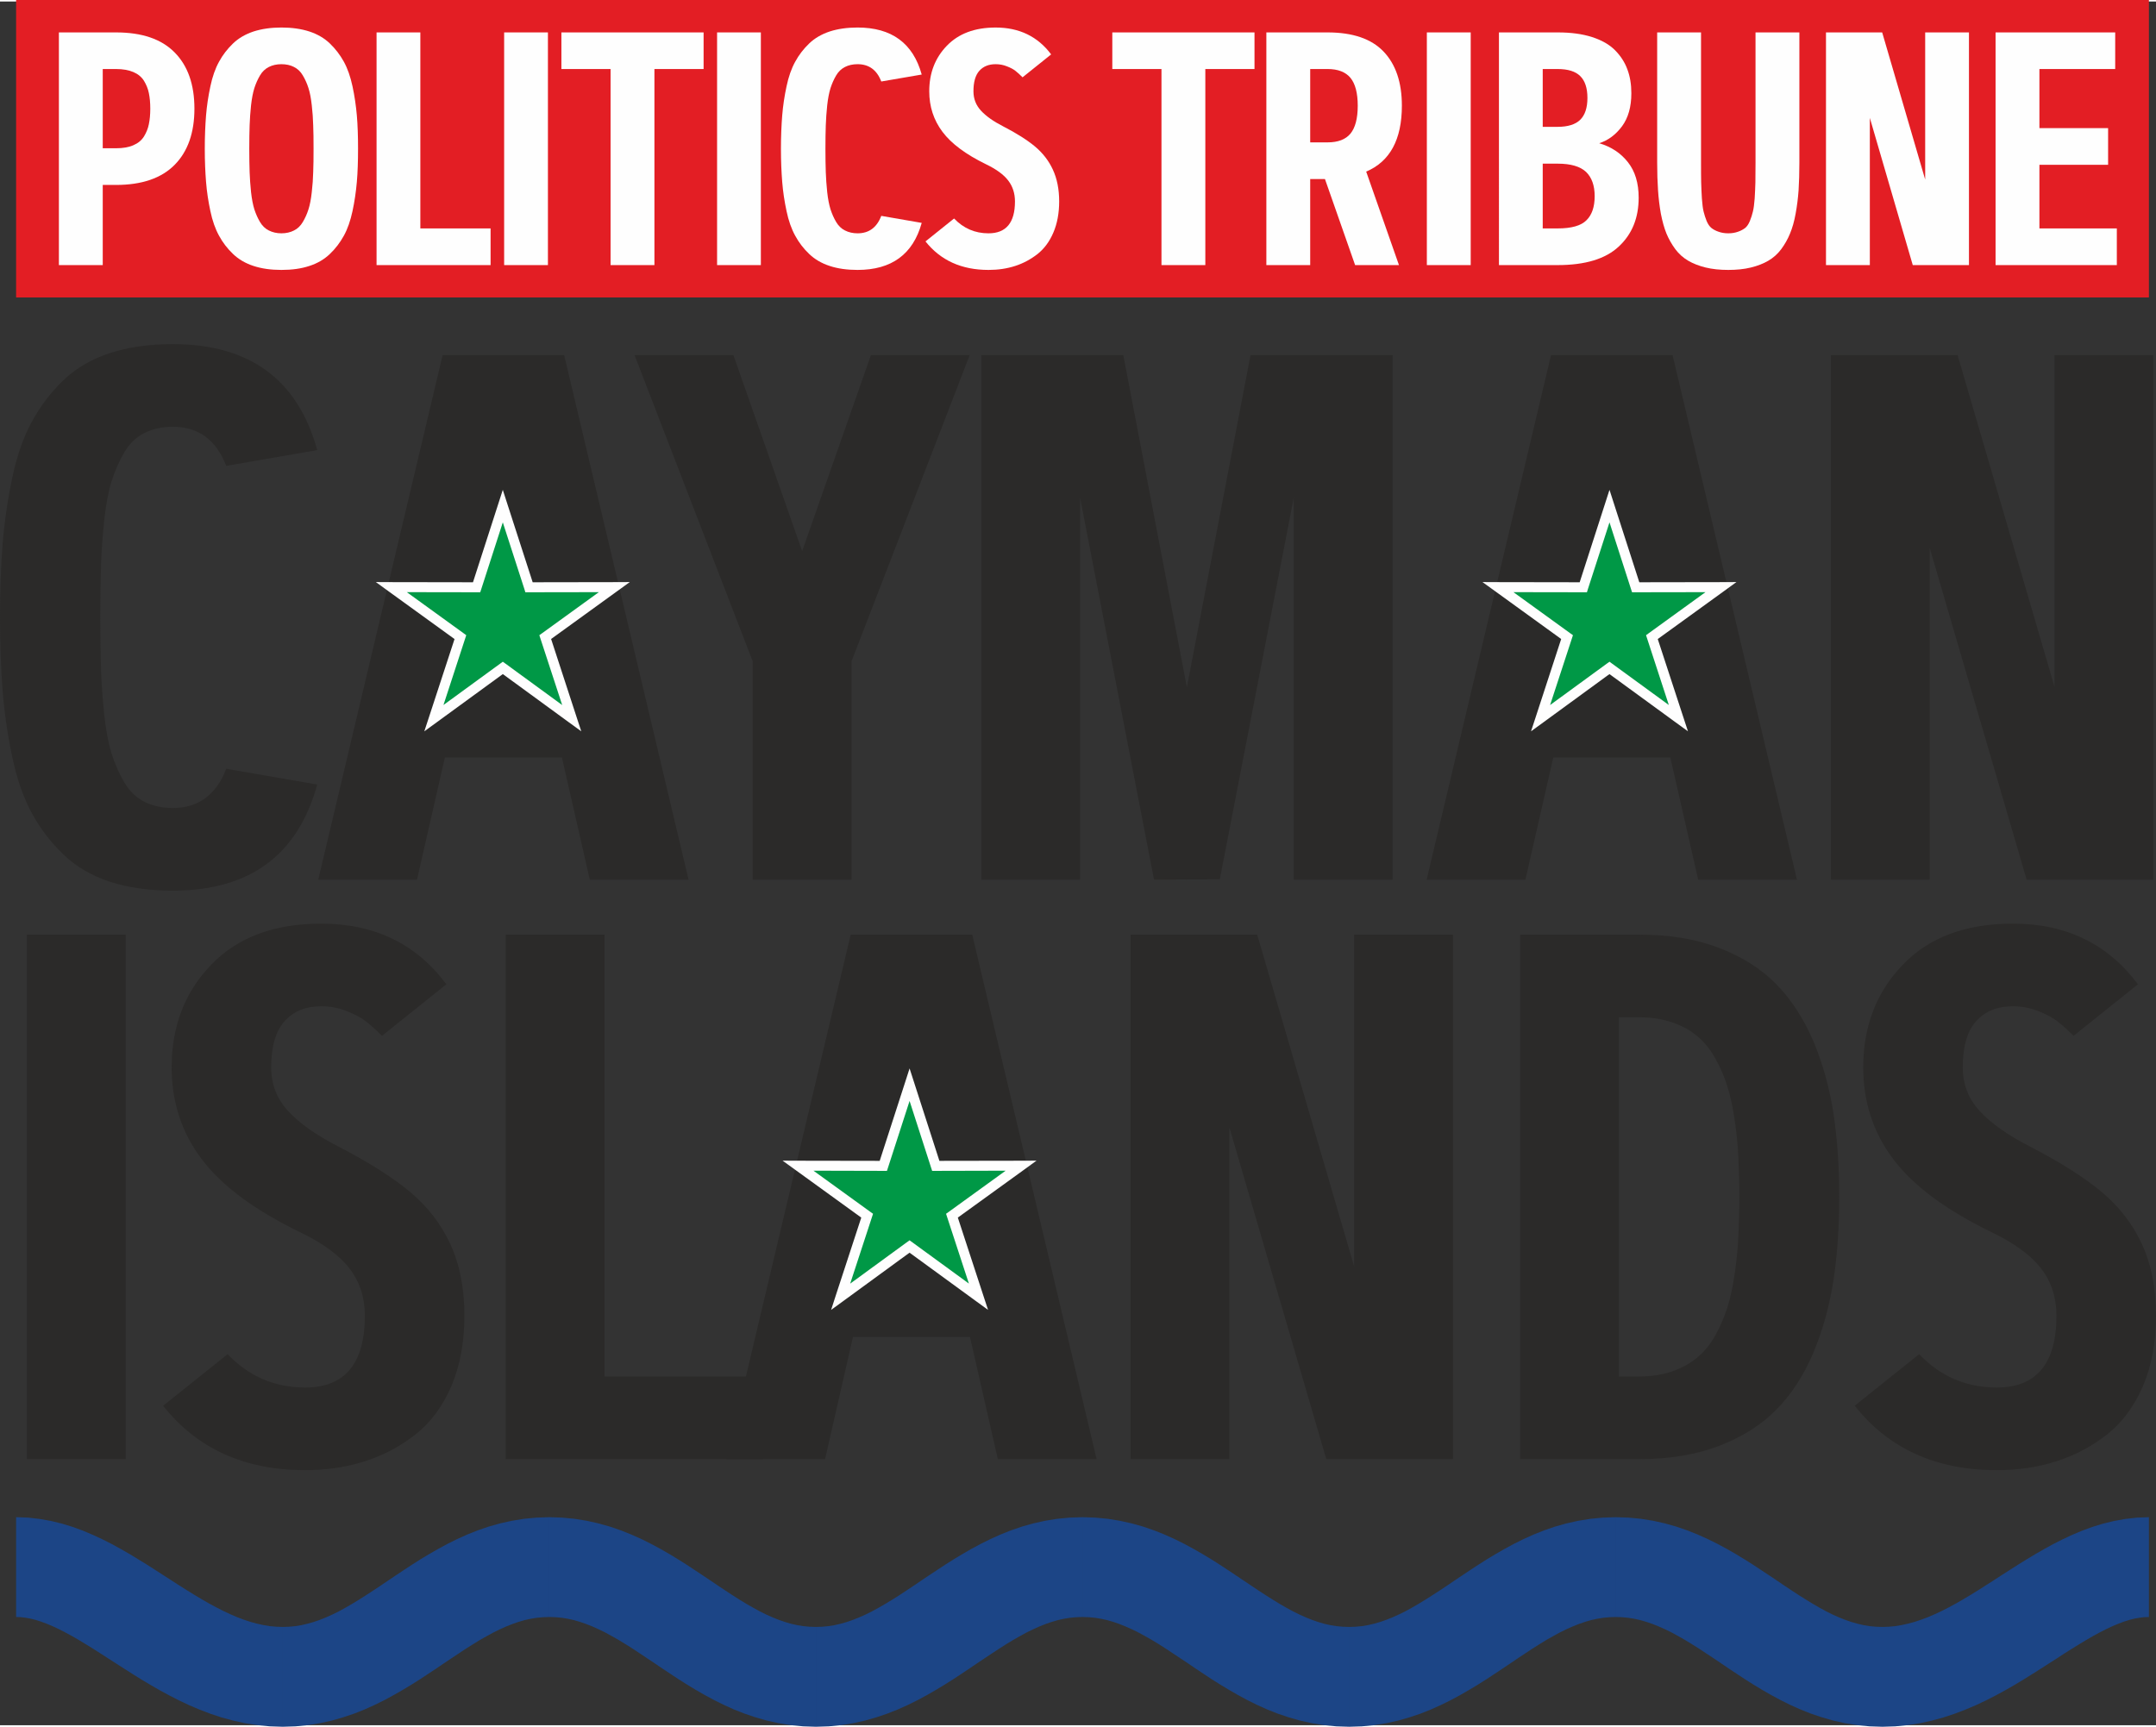 <?xml version="1.0" encoding="UTF-8" standalone="no"?>
<svg
   xmlns:dc="http://purl.org/dc/elements/1.1/"
   xmlns:cc="http://creativecommons.org/ns#"
   xmlns:rdf="http://www.w3.org/1999/02/22-rdf-syntax-ns#"
   xmlns:svg="http://www.w3.org/2000/svg"
   xmlns="http://www.w3.org/2000/svg"
   xml:space="preserve"
   width="400"
   height="320.434"
   version="1.0"
   style="clip-rule:evenodd;fill-rule:evenodd;image-rendering:optimizeQuality;shape-rendering:geometricPrecision;text-rendering:geometricPrecision"
   viewBox="0 0 303.85 242.981"
   id="svg75"><rect x="0" y="0" width="303.85" height="242.981" fill="#333333" stroke="none"/>
 <defs
   id="defs4">
  <style
   type="text/css"
   id="style2">
   <![CDATA[
    .fil0 {fill:#E31E24}
    .fil4 {fill:#009846}
    .fil3 {fill:#FEFEFE;fill-rule:nonzero}
    .fil2 {fill:#2B2A29;fill-rule:nonzero}
    .fil1 {fill:#1C4586;fill-rule:nonzero}
   ]]>
  </style>
 </defs>
 <g
   id="Layer_x0020_1"
   transform="translate(0,-0.215)">
  <g
   id="_1525580343696">
   <rect
   class="fil0"
   x="2.27"
   width="300.58"
   height="41.93"
   id="rect7"
   y="0" />
   <g
   id="g11">
    <path
   class="fil1"
   d="m 39.84,229.34 v 14.07 0 l -1.81,-0.06 -1.78,-0.17 -1.72,-0.27 -1.68,-0.37 -1.62,-0.44 -1.57,-0.52 -1.52,-0.58 -1.46,-0.62 -1.42,-0.67 -1.37,-0.7 -1.33,-0.72 -1.29,-0.74 -1.26,-0.75 -1.22,-0.76 -1.18,-0.75 -1.16,-0.74 -1.12,-0.72 -1.1,-0.71 -1.06,-0.68 -1.04,-0.64 -1.01,-0.61 -0.98,-0.57 -0.95,-0.51 -0.91,-0.47 -0.88,-0.41 -0.84,-0.35 -0.81,-0.3 -0.76,-0.24 -0.73,-0.18 -0.69,-0.12 -0.66,-0.08 -0.64,-0.02 v -14.07 l 1.69,0.06 1.65,0.19 1.61,0.29 1.55,0.38 1.49,0.46 1.45,0.53 1.39,0.59 1.35,0.63 1.31,0.66 1.27,0.7 1.24,0.71 1.2,0.73 1.19,0.73 1.16,0.74 1.13,0.73 1.12,0.72 1.1,0.71 1.09,0.69 1.07,0.66 1.05,0.63 1.04,0.6 1.02,0.55 1.01,0.52 0.99,0.46 0.97,0.42 0.95,0.36 0.94,0.31 0.92,0.25 0.91,0.2 0.9,0.15 0.9,0.08 z m 37.57,-15.47 v 14.07 0 l -0.89,0.03 -0.88,0.08 -0.85,0.14 -0.86,0.19 -0.86,0.25 -0.86,0.3 -0.88,0.35 -0.9,0.4 -0.91,0.45 -0.93,0.51 -0.96,0.54 -0.97,0.6 -0.99,0.62 -1.01,0.67 -1.04,0.69 -1.06,0.71 -1.09,0.74 -1.12,0.74 -1.15,0.76 -1.19,0.75 -1.23,0.74 -1.27,0.73 -1.31,0.71 -1.37,0.68 -1.42,0.64 -1.48,0.59 -1.54,0.52 -1.6,0.46 -1.66,0.37 -1.71,0.28 -1.77,0.17 -1.81,0.06 v -14.07 l 0.9,-0.03 0.87,-0.08 0.86,-0.14 0.85,-0.2 0.86,-0.24 0.87,-0.3 0.88,-0.35 0.89,-0.4 0.92,-0.45 0.93,-0.51 0.95,-0.55 0.97,-0.59 0.99,-0.63 1.02,-0.66 1.04,-0.69 1.06,-0.72 1.09,-0.73 1.11,-0.74 1.16,-0.76 1.18,-0.75 1.23,-0.74 1.27,-0.73 1.31,-0.71 1.37,-0.68 1.42,-0.64 1.48,-0.59 1.54,-0.53 1.6,-0.45 1.66,-0.37 1.72,-0.28 1.76,-0.17 z m 37.58,15.47 v 14.07 0 l -1.81,-0.06 -1.77,-0.17 -1.72,-0.28 -1.66,-0.37 -1.59,-0.46 -1.54,-0.52 -1.49,-0.59 -1.41,-0.64 -1.37,-0.68 -1.32,-0.71 -1.27,-0.73 -1.22,-0.74 -1.19,-0.75 -1.15,-0.76 -1.12,-0.74 -1.09,-0.74 -1.06,-0.71 -1.04,-0.69 -1.01,-0.67 -1,-0.63 -0.97,-0.59 -0.95,-0.54 -0.93,-0.51 -0.92,-0.45 -0.89,-0.4 -0.88,-0.35 -0.87,-0.3 -0.86,-0.25 -0.85,-0.19 -0.86,-0.14 -0.87,-0.08 -0.9,-0.03 v -14.07 l 1.81,0.06 1.77,0.17 1.72,0.28 1.65,0.37 1.6,0.45 1.54,0.53 1.48,0.59 1.43,0.64 1.36,0.68 1.32,0.71 1.27,0.73 1.22,0.74 1.19,0.75 1.15,0.76 1.12,0.74 1.09,0.73 1.06,0.72 1.04,0.69 1.01,0.66 0.99,0.63 0.97,0.59 0.96,0.55 0.93,0.51 0.91,0.45 0.9,0.4 0.88,0.35 0.87,0.3 0.86,0.25 0.85,0.19 0.86,0.14 0.87,0.08 z m 37.57,-15.47 v 14.07 0 l -0.9,0.03 -0.87,0.08 -0.86,0.14 -0.85,0.19 -0.86,0.25 -0.87,0.3 -0.88,0.35 -0.89,0.4 -0.92,0.45 -0.93,0.51 -0.95,0.54 -0.97,0.59 -0.99,0.63 -1.02,0.67 -1.04,0.69 -1.06,0.71 -1.09,0.74 -1.11,0.74 -1.16,0.76 -1.19,0.75 -1.22,0.74 -1.27,0.73 -1.31,0.71 -1.37,0.68 -1.42,0.64 -1.49,0.59 -1.53,0.52 -1.6,0.46 -1.66,0.37 -1.72,0.28 -1.76,0.17 -1.81,0.06 v -14.07 l 0.89,-0.03 0.87,-0.08 0.86,-0.14 0.86,-0.2 0.86,-0.24 0.86,-0.3 0.88,-0.35 0.9,-0.4 0.91,-0.45 0.93,-0.51 0.96,-0.55 0.97,-0.59 0.99,-0.62 1.01,-0.67 1.04,-0.69 1.06,-0.72 1.09,-0.73 1.12,-0.74 1.15,-0.76 1.19,-0.75 1.23,-0.74 1.26,-0.73 1.32,-0.71 1.37,-0.68 1.42,-0.64 1.48,-0.59 1.54,-0.53 1.6,-0.45 1.65,-0.37 1.72,-0.28 1.77,-0.17 z m 37.57,15.47 v 14.07 0 l -1.81,-0.06 -1.77,-0.17 -1.71,-0.28 -1.66,-0.37 -1.6,-0.46 -1.54,-0.52 -1.48,-0.59 -1.42,-0.64 -1.37,-0.68 -1.31,-0.71 -1.27,-0.73 -1.23,-0.74 -1.19,-0.75 -1.15,-0.76 -1.12,-0.74 -1.08,-0.74 -1.07,-0.71 -1.04,-0.69 -1.01,-0.67 -0.99,-0.63 -0.97,-0.59 -0.95,-0.54 -0.94,-0.51 -0.91,-0.45 -0.9,-0.4 -0.88,-0.35 -0.86,-0.3 -0.86,-0.25 -0.86,-0.19 -0.85,-0.14 -0.88,-0.08 -0.89,-0.03 v -14.07 l 1.81,0.06 1.77,0.17 1.71,0.28 1.66,0.37 1.6,0.45 1.54,0.53 1.48,0.59 1.42,0.64 1.37,0.68 1.31,0.71 1.27,0.73 1.23,0.74 1.18,0.75 1.16,0.76 1.11,0.74 1.09,0.73 1.07,0.72 1.03,0.69 1.02,0.66 0.99,0.63 0.97,0.59 0.95,0.55 0.94,0.51 0.91,0.45 0.9,0.4 0.87,0.35 0.87,0.3 0.86,0.25 0.85,0.19 0.86,0.14 0.87,0.08 z m 37.57,-15.47 v 14.07 0 l -0.89,0.03 -0.88,0.08 -0.85,0.14 -0.86,0.19 -0.86,0.25 -0.86,0.3 -0.88,0.35 -0.9,0.4 -0.91,0.45 -0.93,0.51 -0.96,0.54 -0.97,0.6 -0.99,0.62 -1.01,0.67 -1.04,0.69 -1.07,0.72 -1.08,0.73 -1.12,0.74 -1.15,0.76 -1.19,0.75 -1.23,0.74 -1.26,0.73 -1.32,0.71 -1.37,0.68 -1.42,0.64 -1.48,0.59 -1.54,0.52 -1.6,0.46 -1.66,0.37 -1.71,0.28 -1.77,0.17 -1.81,0.06 v -14.07 l 0.9,-0.03 0.87,-0.08 0.86,-0.14 0.85,-0.2 0.86,-0.24 0.87,-0.3 0.88,-0.35 0.89,-0.4 0.92,-0.45 0.93,-0.51 0.95,-0.55 0.97,-0.59 0.99,-0.63 1.02,-0.66 1.04,-0.69 1.06,-0.72 1.09,-0.73 1.11,-0.74 1.16,-0.76 1.18,-0.75 1.23,-0.74 1.27,-0.73 1.31,-0.71 1.37,-0.68 1.42,-0.64 1.48,-0.59 1.54,-0.53 1.6,-0.45 1.66,-0.37 1.72,-0.28 1.76,-0.17 z m 37.58,15.47 v 14.07 0 l -1.81,-0.06 -1.77,-0.17 -1.72,-0.28 -1.66,-0.37 -1.59,-0.46 -1.54,-0.52 -1.48,-0.59 -1.43,-0.64 -1.36,-0.68 -1.32,-0.71 -1.27,-0.73 -1.22,-0.74 -1.19,-0.75 -1.15,-0.76 -1.12,-0.74 -1.09,-0.74 -1.06,-0.71 -1.04,-0.69 -1.01,-0.67 -0.99,-0.62 -0.98,-0.6 -0.95,-0.54 -0.93,-0.51 -0.92,-0.45 -0.89,-0.4 -0.88,-0.35 -0.87,-0.3 -0.86,-0.25 -0.85,-0.19 -0.86,-0.14 -0.87,-0.08 -0.9,-0.03 v -14.07 l 1.81,0.06 1.77,0.17 1.72,0.28 1.66,0.37 1.59,0.45 1.54,0.53 1.48,0.59 1.42,0.64 1.37,0.68 1.32,0.71 1.27,0.73 1.22,0.74 1.19,0.75 1.15,0.76 1.12,0.74 1.09,0.73 1.06,0.72 1.04,0.69 1.01,0.66 1,0.63 0.97,0.59 0.95,0.55 0.93,0.51 0.91,0.45 0.9,0.4 0.88,0.35 0.87,0.3 0.86,0.24 0.85,0.2 0.86,0.14 0.87,0.08 z m 37.57,-15.47 v 14.07 l -0.65,0.02 -0.66,0.08 -0.69,0.12 -0.72,0.18 -0.77,0.24 -0.8,0.3 -0.84,0.35 -0.88,0.41 -0.92,0.47 -0.94,0.51 -0.98,0.57 -1.01,0.61 -1.04,0.64 -1.07,0.68 -1.09,0.71 -1.13,0.72 -1.15,0.74 -1.19,0.75 -1.22,0.76 -1.25,0.75 -1.29,0.74 -1.33,0.72 -1.37,0.7 -1.42,0.67 -1.47,0.62 -1.52,0.58 -1.57,0.52 -1.62,0.44 -1.67,0.37 -1.73,0.27 -1.77,0.17 -1.81,0.06 v -14.07 l 0.9,-0.03 0.9,-0.08 0.9,-0.15 0.91,-0.2 0.93,-0.25 0.93,-0.31 0.96,-0.36 0.97,-0.42 0.99,-0.46 1.01,-0.52 1.02,-0.55 1.04,-0.6 1.05,-0.63 1.07,-0.66 1.08,-0.69 1.11,-0.71 1.11,-0.72 1.14,-0.73 1.16,-0.74 1.18,-0.73 1.21,-0.73 1.24,-0.71 1.27,-0.7 1.31,-0.66 1.34,-0.63 1.4,-0.59 1.44,-0.53 1.5,-0.46 1.55,-0.38 1.6,-0.29 1.66,-0.19 z"
   id="path9" />
   </g>
   <path
   class="fil2"
   d="m 14.24,79.61 c -0.07,2.03 -0.11,4.49 -0.11,7.41 0,2.93 0.04,5.41 0.11,7.43 0.07,2.03 0.23,4.16 0.46,6.37 0.24,2.22 0.6,4.05 1.05,5.49 0.48,1.45 1.06,2.79 1.78,4 0.72,1.21 1.67,2.13 2.82,2.71 1.16,0.58 2.48,0.88 3.99,0.88 3.61,0 6.13,-1.85 7.54,-5.53 l 12.83,2.22 c -2.75,9.98 -9.54,14.96 -20.37,14.96 -3.32,0 -6.28,-0.42 -8.87,-1.26 -2.57,-0.85 -4.75,-2.12 -6.51,-3.82 C 7.18,118.78 5.7,116.84 4.52,114.68 3.33,112.51 2.41,109.91 1.76,106.86 1.11,103.82 0.65,100.73 0.39,97.62 0.14,94.52 0,90.98 0,87.02 0,83.08 0.14,79.54 0.39,76.43 c 0.26,-3.1 0.72,-6.18 1.37,-9.23 0.65,-3.04 1.57,-5.65 2.76,-7.81 1.18,-2.17 2.66,-4.1 4.44,-5.81 1.76,-1.69 3.94,-2.96 6.51,-3.8 2.59,-0.85 5.55,-1.27 8.87,-1.27 10.83,0 17.62,4.98 20.37,14.94 l -12.83,2.22 c -1.41,-3.68 -3.93,-5.51 -7.54,-5.51 -1.51,0 -2.83,0.3 -3.99,0.88 -1.15,0.58 -2.1,1.48 -2.82,2.71 -0.72,1.22 -1.3,2.56 -1.78,4 -0.45,1.44 -0.81,3.27 -1.05,5.49 -0.23,2.22 -0.39,4.33 -0.46,6.37 z"
   id="path13" />
   <path
   id="1"
   class="fil2"
   d="M 62.7,106.77 58.77,124 H 44.85 L 62.38,50.06 H 79.51 L 97.04,124 H 83.12 l -3.93,-17.23 z m 8.23,-36.03 -5.56,24.33 h 11.15 z" />
   <path
   id="2"
   class="fil2"
   d="m 103.36,50.06 9.69,27.63 9.69,-27.63 h 13.92 L 120.01,93.22 V 124 H 106.08 V 93.22 L 89.43,50.06 Z" />
   <path
   id="3"
   class="fil2"
   d="M 182.33,70.16 171.91,123.95 162.64,124 152.22,70.16 V 124 H 138.29 V 50.06 h 20.02 l 8.96,46.82 8.97,-46.82 h 20.02 V 124 h -13.93 z" />
   <path
   id="4"
   class="fil2"
   d="M 218.91,106.77 214.98,124 h -13.92 l 17.53,-73.94 h 17.13 L 253.25,124 h -13.92 l -3.93,-17.23 z m 8.24,-36.03 -5.56,24.33 h 11.14 z" />
   <path
   id="5"
   class="fil2"
   d="M 258.04,124 V 50.06 h 17.85 l 13.66,46.77 V 50.06 h 13.92 V 124 H 285.62 L 271.96,77.24 V 124 Z" />
   <path
   class="fil2"
   d="m 3.79,205.69 v -73.94 h 13.92 v 73.94 z"
   id="path20" />
   <path
   id="path22"
   class="fil2"
   d="m 62.91,138.75 -9.08,7.27 c -0.84,-0.86 -1.6,-1.53 -2.23,-2.02 -0.64,-0.51 -1.53,-0.99 -2.68,-1.45 -1.16,-0.47 -2.38,-0.7 -3.64,-0.7 -2.2,0 -3.93,0.7 -5.18,2.11 -1.26,1.41 -1.88,3.57 -1.88,6.5 0,2.37 0.79,4.43 2.39,6.16 1.6,1.74 3.95,3.39 7.04,4.98 4.26,2.2 7.63,4.33 10.11,6.39 2.48,2.07 4.38,4.52 5.7,7.37 1.32,2.85 1.99,6.23 1.99,10.12 0,3.74 -0.62,7.04 -1.83,9.9 -1.23,2.85 -2.91,5.12 -5.04,6.81 -2.12,1.67 -4.5,2.94 -7.11,3.78 -2.62,0.85 -5.44,1.27 -8.46,1.27 -8.56,0 -15.23,-3.03 -20.02,-9.08 l 9.09,-7.27 c 2.99,3.13 6.63,4.7 10.93,4.7 5.59,0 8.41,-3.38 8.41,-10.11 0,-2.58 -0.72,-4.8 -2.15,-6.65 -1.42,-1.87 -3.76,-3.59 -7.04,-5.16 -6.42,-3.13 -11.03,-6.56 -13.83,-10.31 -2.82,-3.75 -4.21,-8.05 -4.21,-12.9 0,-5.78 1.85,-10.6 5.56,-14.45 3.72,-3.88 8.89,-5.81 15.53,-5.81 7.5,0 13.38,2.85 17.63,8.55 z" />
   <path
   id="path24"
   class="fil2"
   d="m 85.2,131.75 v 62.29 h 22.32 v 11.65 H 71.27 v -73.94 z" />
   <path
   id="path26"
   class="fil2"
   d="m 120.21,188.46 -3.93,17.23 h -13.92 l 17.53,-73.94 h 17.13 l 17.53,73.94 h -13.92 l -3.93,-17.23 z m 8.23,-36.03 -5.56,24.32 h 11.15 z" />
   <path
   id="path28"
   class="fil2"
   d="m 159.34,205.69 v -73.94 h 17.84 l 13.66,46.76 v -46.76 h 13.93 v 73.94 h -17.85 l -13.66,-46.77 v 46.77 z" />
   <path
   id="path30"
   class="fil2"
   d="m 258.38,156.86 c 0.55,3.58 0.83,7.52 0.83,11.85 0,4.33 -0.28,8.29 -0.83,11.86 -0.56,3.58 -1.5,6.96 -2.83,10.14 -1.36,3.19 -3.08,5.85 -5.2,7.99 -2.11,2.15 -4.8,3.86 -8.06,5.11 -3.27,1.25 -7.04,1.88 -11.3,1.88 h -16.75 v -73.94 h 16.75 c 4.26,0 8.03,0.61 11.3,1.88 3.26,1.25 5.95,2.96 8.06,5.12 2.12,2.17 3.84,4.84 5.2,7.99 1.33,3.17 2.27,6.53 2.83,10.12 z M 228.16,143.4 v 50.64 h 2.83 c 1.73,0 3.28,-0.25 4.67,-0.72 1.39,-0.5 2.58,-1.15 3.55,-1.97 0.99,-0.81 1.83,-1.85 2.54,-3.12 0.7,-1.25 1.26,-2.57 1.7,-3.94 0.43,-1.38 0.76,-2.96 1.03,-4.77 0.26,-1.8 0.44,-3.54 0.51,-5.21 0.08,-1.66 0.14,-3.52 0.14,-5.6 0,-2.06 -0.06,-3.93 -0.14,-5.58 -0.07,-1.67 -0.25,-3.42 -0.51,-5.21 -0.27,-1.81 -0.6,-3.4 -1.03,-4.77 -0.44,-1.39 -1,-2.69 -1.7,-3.94 -0.71,-1.27 -1.55,-2.31 -2.54,-3.14 -0.97,-0.82 -2.16,-1.48 -3.55,-1.95 -1.39,-0.48 -2.94,-0.72 -4.67,-0.72 z" />
   <path
   id="6"
   class="fil2"
   d="m 301.31,138.75 -9.08,7.27 c -0.85,-0.86 -1.6,-1.53 -2.24,-2.02 -0.63,-0.51 -1.53,-0.99 -2.67,-1.45 -1.16,-0.47 -2.38,-0.7 -3.65,-0.7 -2.2,0 -3.92,0.7 -5.17,2.11 -1.27,1.41 -1.88,3.57 -1.88,6.5 0,2.37 0.79,4.43 2.39,6.16 1.6,1.74 3.94,3.39 7.04,4.98 4.26,2.2 7.62,4.33 10.1,6.39 2.49,2.07 4.39,4.52 5.71,7.37 1.32,2.85 1.99,6.23 1.99,10.12 0,3.74 -0.62,7.04 -1.83,9.9 -1.24,2.85 -2.91,5.12 -5.04,6.81 -2.13,1.67 -4.5,2.94 -7.11,3.78 -2.62,0.85 -5.44,1.27 -8.47,1.27 -8.55,0 -15.22,-3.03 -20.01,-9.08 l 9.08,-7.27 c 3,3.13 6.64,4.7 10.93,4.7 5.6,0 8.42,-3.38 8.42,-10.11 0,-2.58 -0.72,-4.8 -2.15,-6.65 -1.43,-1.87 -3.77,-3.59 -7.04,-5.16 -6.43,-3.13 -11.04,-6.56 -13.84,-10.31 -2.81,-3.75 -4.2,-8.05 -4.2,-12.9 0,-5.78 1.85,-10.6 5.56,-14.45 3.71,-3.88 8.89,-5.81 15.52,-5.81 7.5,0 13.38,2.85 17.64,8.55 z" />
   <path
   class="fil3"
   d="M 16.35,9.73 H 14.48 V 20.9 h 1.87 c 0.98,0 1.8,-0.14 2.45,-0.43 0.66,-0.28 1.15,-0.69 1.49,-1.23 0.33,-0.54 0.57,-1.12 0.69,-1.74 0.13,-0.62 0.2,-1.35 0.2,-2.18 0,-0.85 -0.07,-1.57 -0.2,-2.19 C 20.86,12.51 20.62,11.94 20.29,11.39 19.95,10.85 19.46,10.44 18.8,10.16 18.15,9.88 17.33,9.73 16.35,9.73 Z M 14.48,37.37 H 8.3 V 4.57 h 8.05 c 3.65,0 6.4,0.93 8.26,2.82 1.86,1.88 2.79,4.52 2.79,7.93 0,3.39 -0.93,6.04 -2.79,7.92 -1.86,1.88 -4.61,2.83 -8.26,2.83 h -1.87 z"
   id="path33" />
   <path
   id="path35"
   class="fil3"
   d="m 43.6,37.49 c -1.14,0.38 -2.45,0.56 -3.94,0.56 -1.47,0 -2.78,-0.18 -3.93,-0.56 -1.14,-0.37 -2.11,-0.94 -2.89,-1.69 -0.79,-0.75 -1.45,-1.61 -1.97,-2.57 -0.53,-0.96 -0.94,-2.12 -1.22,-3.47 -0.29,-1.35 -0.5,-2.72 -0.61,-4.1 -0.11,-1.37 -0.18,-2.94 -0.18,-4.7 0,-1.75 0.07,-3.32 0.18,-4.7 0.11,-1.37 0.32,-2.74 0.61,-4.09 0.28,-1.35 0.69,-2.51 1.22,-3.47 0.52,-0.96 1.18,-1.81 1.97,-2.57 0.78,-0.75 1.75,-1.31 2.89,-1.69 1.15,-0.37 2.46,-0.56 3.93,-0.56 1.49,0 2.8,0.19 3.94,0.56 1.15,0.38 2.11,0.94 2.89,1.69 0.79,0.76 1.44,1.61 1.97,2.57 0.53,0.96 0.93,2.12 1.22,3.47 0.29,1.35 0.49,2.72 0.61,4.09 0.12,1.38 0.17,2.95 0.17,4.7 0,1.76 -0.05,3.33 -0.17,4.7 -0.12,1.38 -0.32,2.75 -0.61,4.1 -0.29,1.35 -0.69,2.51 -1.22,3.47 -0.53,0.96 -1.18,1.82 -1.97,2.57 -0.78,0.75 -1.74,1.32 -2.89,1.69 z m -5.71,-5 c 0.52,0.26 1.1,0.4 1.77,0.4 0.67,0 1.27,-0.14 1.77,-0.4 0.52,-0.25 0.93,-0.66 1.25,-1.2 0.32,-0.54 0.59,-1.13 0.79,-1.77 0.21,-0.64 0.36,-1.45 0.47,-2.44 0.11,-0.98 0.18,-1.92 0.2,-2.82 0.04,-0.9 0.05,-2 0.05,-3.3 0,-1.29 -0.01,-2.39 -0.05,-3.28 -0.02,-0.91 -0.09,-1.85 -0.2,-2.83 -0.11,-0.99 -0.26,-1.8 -0.47,-2.44 C 43.27,11.77 43,11.18 42.68,10.64 42.36,10.09 41.95,9.7 41.43,9.44 40.93,9.18 40.33,9.05 39.66,9.05 c -0.67,0 -1.25,0.13 -1.77,0.39 -0.51,0.26 -0.93,0.65 -1.25,1.2 -0.32,0.54 -0.58,1.13 -0.79,1.77 -0.2,0.64 -0.36,1.45 -0.47,2.44 -0.1,0.98 -0.17,1.92 -0.2,2.83 -0.03,0.89 -0.05,1.99 -0.05,3.28 0,1.3 0.02,2.4 0.05,3.3 0.03,0.9 0.1,1.84 0.2,2.82 0.11,0.99 0.27,1.8 0.47,2.44 0.21,0.64 0.47,1.23 0.79,1.77 0.32,0.54 0.74,0.95 1.25,1.2 z" />
   <path
   id="path37"
   class="fil3"
   d="M 59.24,4.57 V 32.2 h 9.9 v 5.17 H 53.07 V 4.57 Z" />
   <path
   id="path39"
   class="fil3"
   d="M 71.05,37.37 V 4.57 h 6.17 v 32.8 z" />
   <path
   id="path41"
   class="fil3"
   d="M 79.12,4.57 H 99.16 V 9.73 H 92.23 V 37.37 H 86.05 V 9.73 h -6.93 z" />
   <path
   id="path43"
   class="fil3"
   d="M 101.06,37.37 V 4.57 h 6.17 v 32.8 z" />
   <path
   id="path45"
   class="fil3"
   d="m 116.38,17.68 c -0.03,0.89 -0.05,1.99 -0.05,3.28 0,1.3 0.02,2.4 0.05,3.3 0.03,0.9 0.1,1.84 0.2,2.82 0.11,0.99 0.27,1.8 0.47,2.44 0.21,0.64 0.47,1.23 0.79,1.77 0.32,0.54 0.74,0.95 1.25,1.2 0.51,0.26 1.1,0.4 1.77,0.4 1.6,0 2.72,-0.82 3.34,-2.46 l 5.7,0.99 c -1.22,4.42 -4.24,6.63 -9.04,6.63 -1.47,0 -2.79,-0.18 -3.93,-0.56 -1.14,-0.37 -2.11,-0.94 -2.89,-1.69 -0.79,-0.75 -1.45,-1.61 -1.97,-2.57 -0.53,-0.96 -0.94,-2.12 -1.22,-3.47 -0.29,-1.35 -0.5,-2.72 -0.61,-4.1 -0.11,-1.37 -0.18,-2.94 -0.18,-4.7 0,-1.75 0.07,-3.32 0.18,-4.7 0.11,-1.37 0.32,-2.74 0.61,-4.09 0.28,-1.35 0.69,-2.51 1.22,-3.47 0.52,-0.96 1.18,-1.81 1.97,-2.57 0.78,-0.75 1.75,-1.31 2.89,-1.69 1.14,-0.37 2.46,-0.56 3.93,-0.56 4.8,0 7.82,2.21 9.04,6.63 l -5.7,0.98 c -0.62,-1.63 -1.74,-2.44 -3.34,-2.44 -0.67,0 -1.26,0.13 -1.77,0.39 -0.51,0.26 -0.93,0.65 -1.25,1.2 -0.32,0.54 -0.58,1.13 -0.79,1.77 -0.2,0.64 -0.36,1.45 -0.47,2.44 -0.1,0.98 -0.17,1.92 -0.2,2.83 z" />
   <path
   id="7"
   class="fil3"
   d="m 148.14,7.67 -4.03,3.23 c -0.37,-0.38 -0.71,-0.68 -0.99,-0.9 -0.28,-0.23 -0.68,-0.44 -1.19,-0.64 -0.51,-0.21 -1.05,-0.31 -1.61,-0.31 -0.98,0 -1.74,0.31 -2.3,0.93 -0.56,0.63 -0.83,1.59 -0.83,2.89 0,1.05 0.35,1.96 1.06,2.73 0.71,0.77 1.75,1.51 3.12,2.21 1.89,0.97 3.38,1.92 4.48,2.83 1.1,0.92 1.95,2.01 2.53,3.27 0.59,1.27 0.89,2.77 0.89,4.49 0,1.66 -0.28,3.13 -0.82,4.39 -0.54,1.27 -1.29,2.27 -2.23,3.02 -0.95,0.74 -2,1.31 -3.15,1.68 -1.17,0.38 -2.42,0.56 -3.76,0.56 -3.8,0 -6.75,-1.34 -8.88,-4.02 l 4.03,-3.23 c 1.33,1.39 2.94,2.09 4.85,2.09 2.48,0 3.73,-1.5 3.73,-4.49 0,-1.14 -0.32,-2.13 -0.95,-2.95 -0.63,-0.83 -1.67,-1.59 -3.12,-2.29 -2.85,-1.39 -4.9,-2.91 -6.14,-4.57 -1.25,-1.66 -1.87,-3.57 -1.87,-5.72 0,-2.57 0.82,-4.7 2.47,-6.41 1.65,-1.72 3.94,-2.58 6.89,-2.58 3.32,0 5.93,1.26 7.82,3.79 z" />
   <path
   id="8"
   class="fil3"
   d="m 156.76,4.57 h 20.04 v 5.16 h -6.93 v 27.64 h -6.18 V 9.73 h -6.93 z" />
   <path
   id="9"
   class="fil3"
   d="m 184.65,37.37 h -6.18 V 4.57 h 8.62 c 3.56,0 6.19,0.9 7.91,2.71 1.71,1.8 2.57,4.34 2.57,7.62 0,4.77 -1.68,7.87 -5.03,9.29 l 4.62,13.18 h -6.18 l -4.25,-12.13 h -2.08 z m 2.44,-27.64 h -2.44 v 10.34 h 2.44 c 1.47,0 2.55,-0.41 3.23,-1.23 0.68,-0.83 1.03,-2.13 1.03,-3.94 0,-1.79 -0.35,-3.1 -1.03,-3.93 -0.68,-0.82 -1.76,-1.24 -3.23,-1.24 z" />
   <path
   id="10"
   class="fil3"
   d="M 201.09,37.37 V 4.57 h 6.18 v 32.8 z" />
   <path
   id="11"
   class="fil3"
   d="m 219.52,37.37 h -8.27 V 4.57 h 8.27 c 1.87,0 3.48,0.21 4.86,0.66 1.37,0.44 2.45,1.06 3.23,1.85 0.79,0.8 1.37,1.69 1.74,2.7 0.38,1.01 0.56,2.13 0.56,3.36 0,1.93 -0.44,3.48 -1.32,4.67 -0.89,1.19 -1.95,1.98 -3.21,2.38 1.69,0.5 3.04,1.39 4.05,2.68 1.01,1.28 1.51,2.94 1.51,5 0,2.85 -0.93,5.15 -2.81,6.89 -1.86,1.74 -4.73,2.61 -8.61,2.61 z m -2.1,-5.17 h 2.1 c 1.94,0 3.3,-0.38 4.06,-1.15 0.78,-0.76 1.16,-1.9 1.16,-3.4 0,-1.5 -0.41,-2.64 -1.22,-3.42 -0.82,-0.77 -2.15,-1.16 -4,-1.16 h -2.1 z m 0,-14.32 h 2.1 c 1.45,0 2.52,-0.34 3.19,-1 0.67,-0.67 1.01,-1.69 1.01,-3.08 0,-1.38 -0.34,-2.41 -1.01,-3.07 -0.67,-0.67 -1.74,-1 -3.19,-1 h -2.1 z" />
   <path
   id="12"
   class="fil3"
   d="m 246.76,37.71 c -0.93,0.23 -2.01,0.34 -3.19,0.34 -1.19,0 -2.25,-0.11 -3.19,-0.34 -0.94,-0.23 -1.76,-0.55 -2.46,-0.96 -0.7,-0.41 -1.31,-0.95 -1.81,-1.62 -0.5,-0.68 -0.92,-1.41 -1.25,-2.2 -0.32,-0.79 -0.58,-1.73 -0.79,-2.8 -0.19,-1.08 -0.33,-2.19 -0.4,-3.32 -0.08,-1.14 -0.12,-2.43 -0.12,-3.88 V 4.57 h 6.18 v 18.36 c 0,1.15 0,2.07 0.02,2.78 0.02,0.71 0.05,1.46 0.1,2.26 0.06,0.79 0.13,1.41 0.24,1.85 0.11,0.44 0.25,0.89 0.43,1.34 0.19,0.44 0.42,0.78 0.69,0.99 0.27,0.21 0.61,0.39 1,0.52 0.39,0.14 0.84,0.22 1.36,0.22 0.52,0 0.97,-0.08 1.36,-0.22 0.39,-0.13 0.72,-0.31 1,-0.52 0.27,-0.21 0.5,-0.55 0.68,-0.99 0.18,-0.45 0.33,-0.9 0.43,-1.34 0.11,-0.44 0.19,-1.06 0.25,-1.85 0.05,-0.8 0.08,-1.55 0.1,-2.26 0.01,-0.71 0.02,-1.63 0.02,-2.78 V 4.57 h 6.18 v 18.36 c 0,1.45 -0.04,2.74 -0.11,3.88 -0.08,1.13 -0.22,2.24 -0.42,3.32 -0.19,1.07 -0.46,2.01 -0.79,2.8 -0.32,0.79 -0.74,1.52 -1.24,2.2 -0.5,0.67 -1.11,1.21 -1.81,1.62 -0.7,0.41 -1.52,0.73 -2.46,0.96 z" />
   <path
   id="13"
   class="fil3"
   d="M 257.34,37.37 V 4.57 h 7.92 l 6.06,20.74 V 4.57 h 6.17 v 32.8 h -7.92 l -6.05,-20.75 v 20.75 z" />
   <path
   id="14"
   class="fil3"
   d="m 287.42,18.06 h 9.68 v 5.17 h -9.68 v 8.97 h 10.91 v 5.17 H 281.24 V 4.57 h 16.86 v 5.16 h -10.68 z" />
   <g
   id="g59">
    <path
   class="fil4"
   d="m 70.86,71.34 3.7,11.44 12.02,-0.02 -9.74,7.05 3.74,11.43 -9.72,-7.09 -9.71,7.09 3.74,-11.43 -9.75,-7.05 12.03,0.02 z"
   id="path55" />
    <path
   id="path57"
   class="fil3"
   d="m 73.89,83 -3.7,-11.44 1.34,-0.43 3.7,11.44 -0.67,0.92 z m 0.67,0.49 H 74.04 L 73.89,83 Z m 12.02,-0.02 -12.02,0.02 -0.01,-1.41 12.03,-0.02 0.41,1.27 z m 0,-1.41 2.18,-0.01 -1.77,1.28 z m -10.15,7.18 9.74,-7.05 0.82,1.14 -9.74,7.05 -1.08,-0.35 z m -0.26,0.79 -0.16,-0.49 0.42,-0.3 z m 3.74,11.43 -3.74,-11.43 1.34,-0.44 3.73,11.43 -1.08,0.79 z m 1.33,-0.44 0.68,2.07 -1.76,-1.28 z m -9.96,-7.44 9.71,7.09 -0.83,1.14 -9.71,-7.09 v -1.14 z m -0.83,0 0.41,-0.3 0.42,0.3 z m -9.72,7.09 9.72,-7.09 0.83,1.14 -9.72,7.09 -1.08,-0.79 z m 0.83,1.14 -1.76,1.28 0.68,-2.07 z m 3.99,-11.78 -3.73,11.43 -1.34,-0.44 3.74,-11.43 1.08,-0.35 z m -0.25,-0.79 0.41,0.3 -0.16,0.49 z m -9.74,-7.05 9.74,7.05 -0.83,1.14 -9.74,-7.05 0.41,-1.27 z m -0.83,1.14 -1.76,-1.28 2.17,0.01 z M 67.17,83.49 55.14,83.47 V 82.06 L 67.17,82.08 67.84,83 Z M 67.84,83 67.68,83.49 H 67.17 Z M 71.53,71.56 67.84,83 66.5,82.57 70.19,71.13 h 1.34 z m -1.34,-0.43 0.67,-2.08 0.67,2.08 z" />
   </g>
   <g
   id="g65">
    <path
   class="fil4"
   d="m 226.83,71.34 3.69,11.44 12.03,-0.02 -9.74,7.05 3.73,11.43 -9.71,-7.09 -9.72,7.09 3.74,-11.43 -9.74,-7.05 12.03,0.02 z"
   id="path61" />
    <path
   id="path63"
   class="fil3"
   d="m 229.85,83 -3.69,-11.44 1.34,-0.43 3.69,11.44 -0.67,0.92 z m 0.67,0.49 h -0.51 L 229.85,83 Z m 12.03,-0.02 -12.03,0.02 v -1.41 l 12.03,-0.02 0.41,1.27 z m 0,-1.41 2.17,-0.01 -1.76,1.28 z m -10.16,7.18 9.74,-7.05 0.83,1.14 -9.74,7.05 -1.08,-0.35 z m -0.25,0.79 -0.16,-0.49 0.41,-0.3 z m 3.73,11.43 -3.73,-11.43 1.33,-0.44 3.74,11.43 -1.08,0.79 z m 1.34,-0.44 0.68,2.07 -1.76,-1.28 z m -9.97,-7.44 9.72,7.09 -0.83,1.14 -9.72,-7.09 v -1.14 z m -0.83,0 0.42,-0.3 0.41,0.3 z m -9.71,7.09 9.71,-7.09 0.83,1.14 -9.71,7.09 -1.08,-0.79 z m 0.83,1.14 -1.76,1.28 0.68,-2.07 z m 3.99,-11.78 -3.74,11.43 -1.33,-0.44 3.73,-11.43 1.08,-0.35 z m -0.26,-0.79 0.42,0.3 -0.16,0.49 z m -9.74,-7.05 9.74,7.05 -0.82,1.14 -9.74,-7.05 0.41,-1.27 z m -0.82,1.14 -1.77,-1.28 2.18,0.01 z m 12.43,0.16 -12.02,-0.02 v -1.41 l 12.03,0.02 0.66,0.92 z m 0.67,-0.49 -0.15,0.49 h -0.52 z m 3.7,-11.44 -3.7,11.44 -1.33,-0.43 3.69,-11.44 h 1.34 z m -1.34,-0.43 0.67,-2.08 0.67,2.08 z" />
   </g>
   <g
   id="g71">
    <path
   class="fil4"
   d="m 128.19,152.9 3.69,11.44 12.02,-0.02 -9.74,7.05 3.74,11.43 -9.71,-7.09 -9.72,7.09 3.74,-11.43 -9.74,-7.05 12.02,0.02 z"
   id="path67" />
    <path
   id="path69"
   class="fil3"
   d="m 131.21,164.56 -3.69,-11.44 1.34,-0.43 3.69,11.44 -0.67,0.92 z m 0.67,0.49 h -0.51 l -0.16,-0.49 z m 12.03,-0.03 -12.03,0.03 v -1.41 l 12.02,-0.02 0.42,1.27 z m -0.01,-1.4 2.18,-0.01 -1.76,1.28 z m -10.15,7.18 9.74,-7.05 0.83,1.14 -9.75,7.05 -1.08,-0.35 z m -0.26,0.79 -0.16,-0.49 0.42,-0.3 z m 3.74,11.43 -3.74,-11.43 1.34,-0.44 3.74,11.43 -1.08,0.79 z m 1.34,-0.44 0.68,2.07 -1.76,-1.28 z m -9.97,-7.44 9.72,7.09 -0.83,1.14 -9.72,-7.09 v -1.14 z m -0.83,0 0.42,-0.3 0.41,0.3 z m -9.71,7.09 9.71,-7.09 0.83,1.14 -9.71,7.09 -1.09,-0.79 z m 0.83,1.14 -1.76,1.28 0.67,-2.07 z m 3.99,-11.78 -3.74,11.43 -1.34,-0.44 3.74,-11.43 1.08,-0.35 z m -0.26,-0.79 0.42,0.3 -0.16,0.49 z m -9.74,-7.05 9.74,7.05 -0.82,1.14 -9.74,-7.05 0.41,-1.27 z m -0.82,1.14 -1.77,-1.28 2.18,0.01 z m 12.43,0.16 -12.02,-0.03 v -1.4 l 12.02,0.02 0.67,0.92 z m 0.67,-0.49 -0.16,0.49 h -0.51 z m 3.7,-11.44 -3.7,11.44 -1.34,-0.43 3.7,-11.44 h 1.34 z m -1.34,-0.43 0.67,-2.08 0.67,2.08 z" />
   </g>
  </g>
 </g>
</svg>
